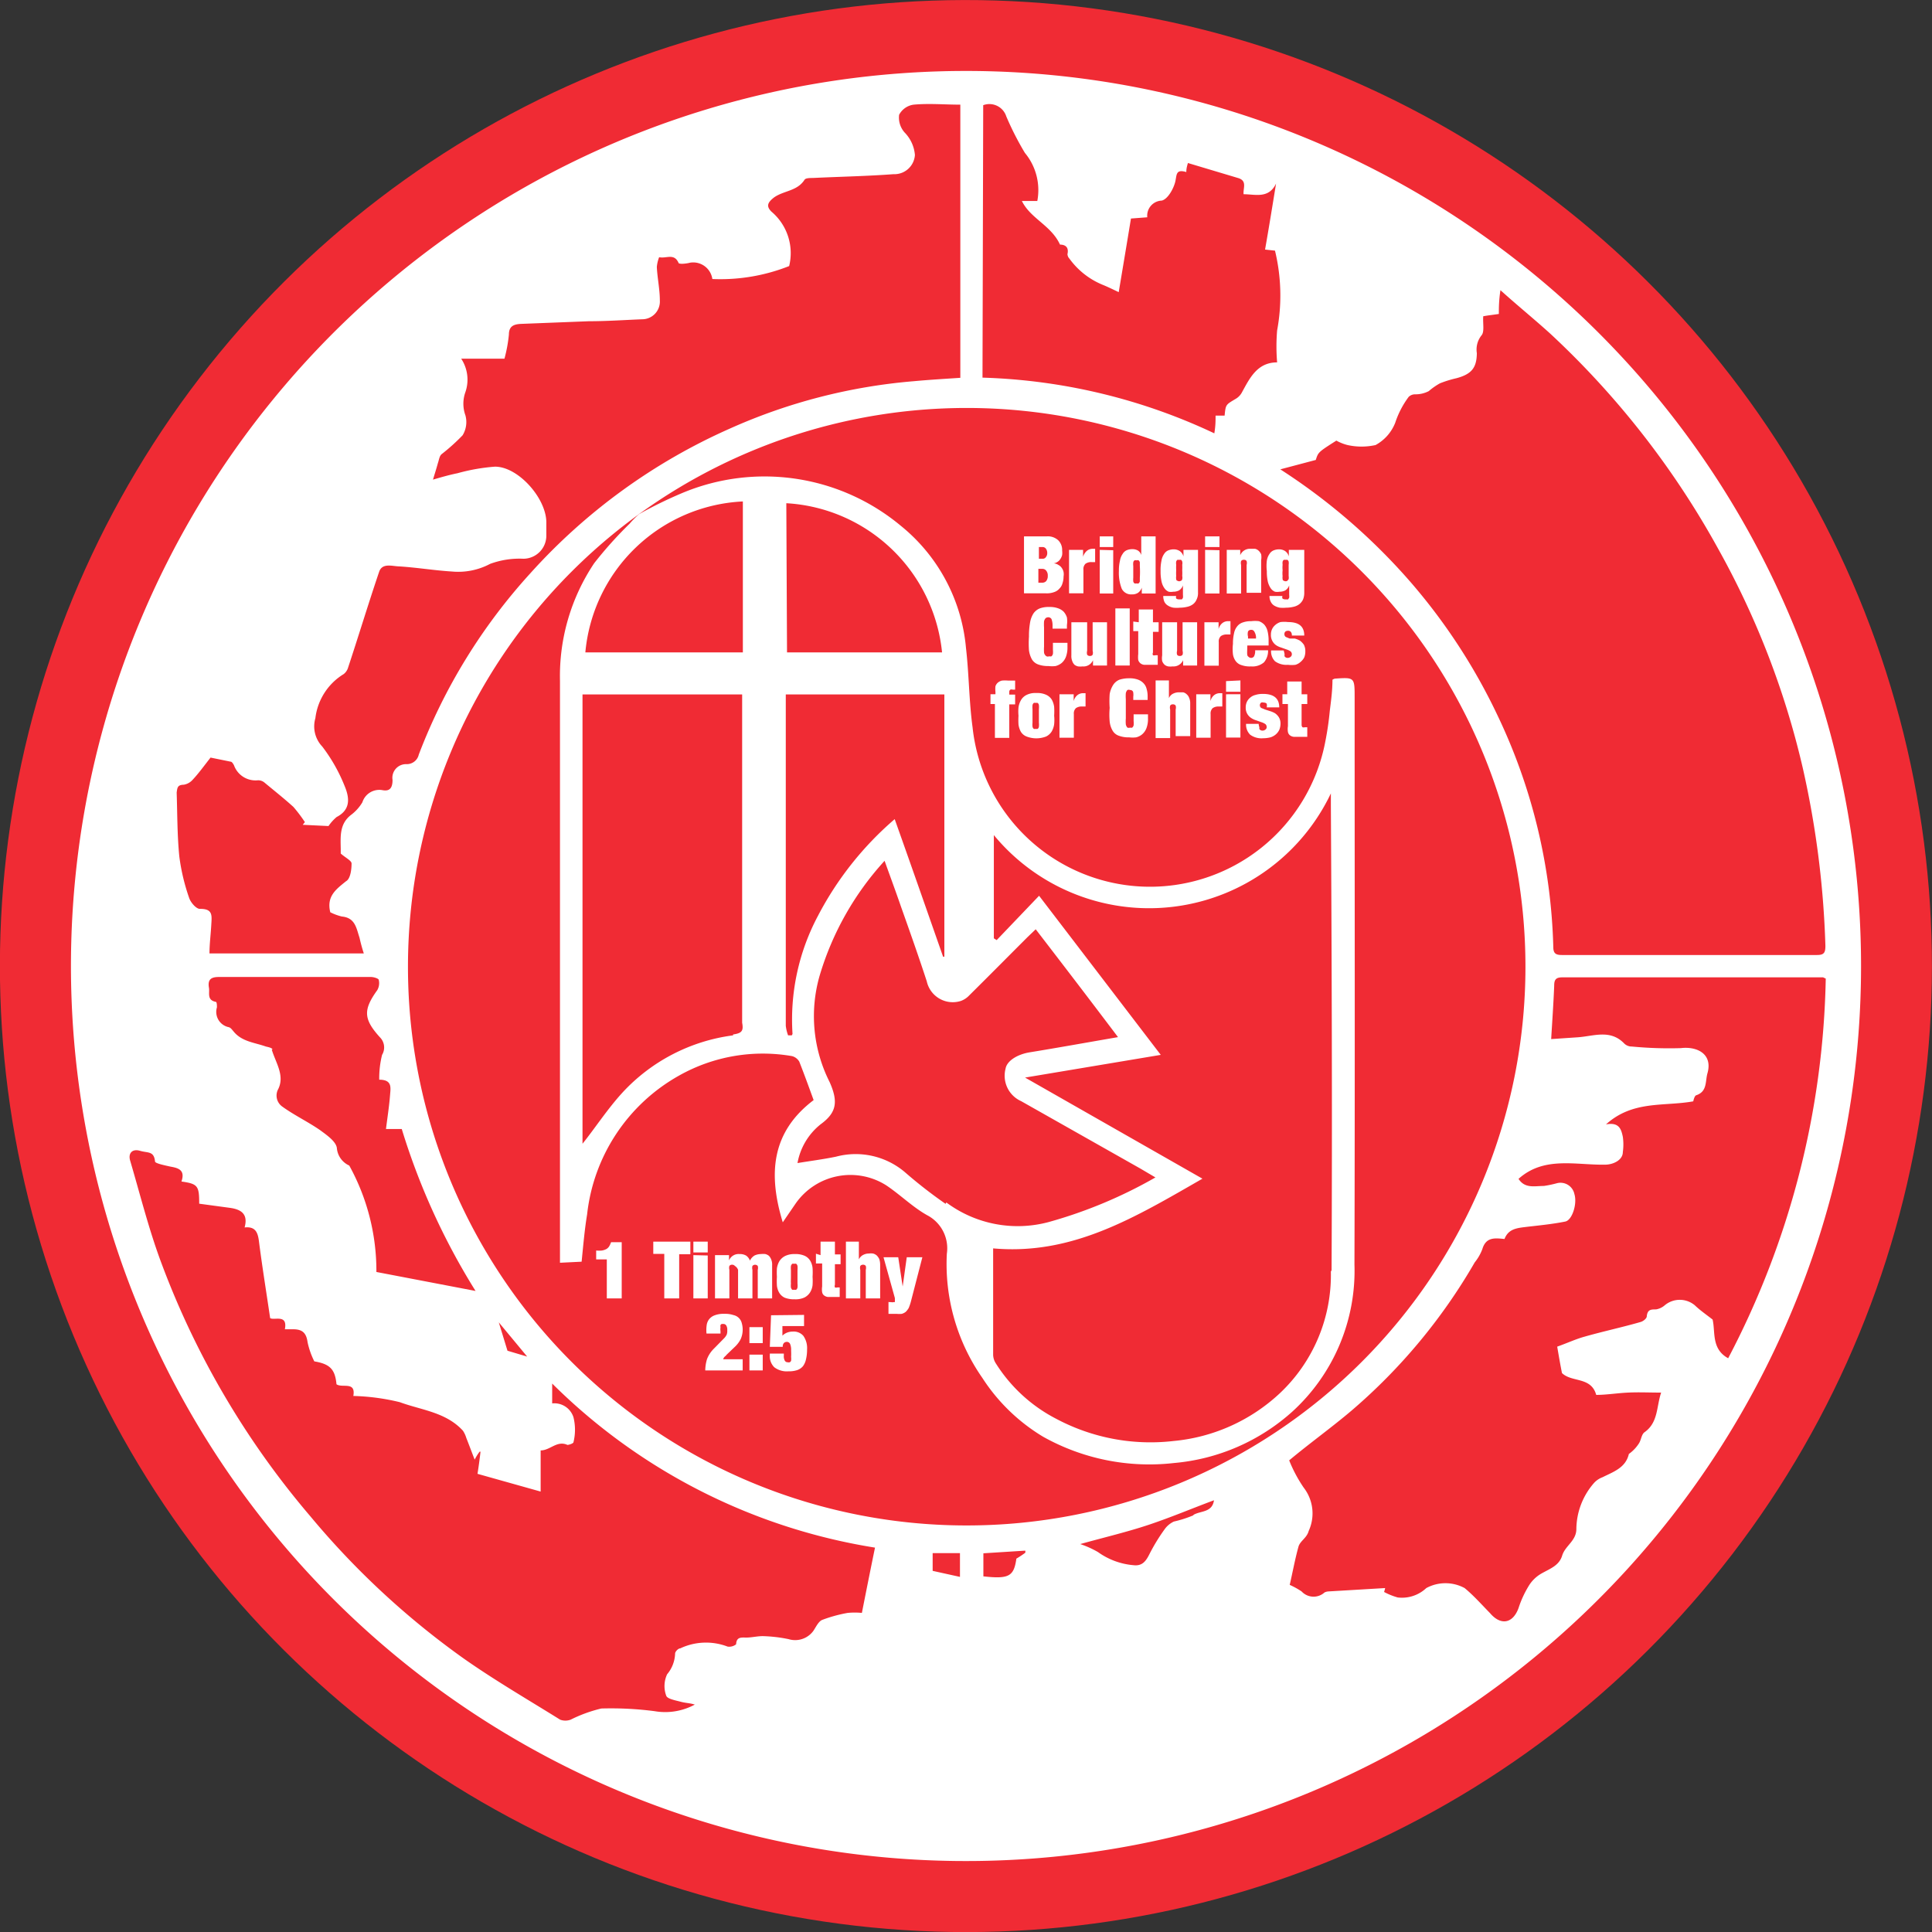 <svg xmlns="http://www.w3.org/2000/svg" viewBox="0 0 108.92 108.92"><rect x="0" y="0" width="108.92" height="108.92" fill="#333333" stroke="none"/><defs><style>.cls-1{fill:#f02b34;}.cls-2{fill:#fff;}</style></defs><title>Asset 1</title><g id="Layer_2" data-name="Layer 2"><g id="Layer_1-2" data-name="Layer 1"><g id="icon"><circle class="cls-1" cx="54.46" cy="54.46" r="54.46" transform="translate(-16.7 24.99) rotate(-22.5)"/><path class="cls-2" d="M54.46,4a50.46,50.46,0,1,0,50.46,50.46A50.46,50.46,0,0,0,54.46,4ZM75.34,24.84a2.57,2.57,0,0,0,.63.25,3.63,3.63,0,0,0,1.58,0,2.45,2.45,0,0,0,1.11-1.26,5.07,5.07,0,0,1,.76-1.46.53.53,0,0,1,.35-.14,1.61,1.61,0,0,0,.78-.18,3.76,3.76,0,0,1,.63-.44,6.37,6.37,0,0,1,.94-.29c.84-.23,1.13-.58,1.14-1.41a1.28,1.28,0,0,1,.26-1c.18-.2.07-.67.1-1.08.26-.05.55-.08.88-.13,0-.34,0-.75.09-1.34,1,.9,1.94,1.66,2.83,2.47a48.41,48.41,0,0,1,9.44,12.1,47.13,47.13,0,0,1,4.78,12.39,52.35,52.35,0,0,1,1.27,10c0,.38-.07.52-.47.52H88.05c-.34,0-.48-.09-.48-.45a32.16,32.16,0,0,0-3.15-13.07,33.12,33.12,0,0,0-4.85-7.45,34.44,34.44,0,0,0-7.39-6.41l2-.53C74.32,25.49,74.32,25.49,75.34,24.84ZM55.43,5.93a1,1,0,0,1,1.3.63,16.63,16.63,0,0,0,1.05,2.06,3.28,3.28,0,0,1,.7,2.71h-.87c.49,1,1.65,1.37,2.15,2.46.17,0,.53.05.42.54a.4.4,0,0,0,.11.25,4.34,4.34,0,0,0,1.86,1.47c.3.12.58.26.92.42.23-1.37.46-2.75.69-4.15l.92-.07a.85.85,0,0,1,.81-.94c.32-.07.63-.59.75-1s0-.8.64-.61c0-.24.07-.42.09-.51l2.84.85c.52.16.26.58.3.91.66,0,1.41.27,1.83-.6-.2,1.23-.4,2.47-.62,3.72l.56.06A10.77,10.77,0,0,1,72,18.63a10.81,10.81,0,0,0,0,1.8c-1.13,0-1.55.9-2,1.72a.93.93,0,0,1-.36.35c-.53.32-.54.3-.6.93l-.27,0-.24,0c0,.3,0,.58-.07,1a32.85,32.85,0,0,0-13.07-3.14ZM10.36,44.24a.86.86,0,0,0,.51-.29c.32-.34.6-.73,1-1.24l1.13.23c.08,0,.15.13.19.2a1.29,1.29,0,0,0,1.35.85.56.56,0,0,1,.36.12c.54.45,1.11.9,1.64,1.38a8.41,8.41,0,0,1,.65.86,1.58,1.58,0,0,0-.12.15l1.45.07a2.53,2.53,0,0,1,.46-.51c.83-.43.71-1.13.44-1.77a9.39,9.39,0,0,0-1.25-2.2,1.65,1.65,0,0,1-.39-1.6A3.38,3.38,0,0,1,19.38,38a.73.73,0,0,0,.23-.32c.6-1.81,1.15-3.63,1.76-5.43.17-.53.73-.33,1.11-.32,1,.06,2,.23,3,.29a3.83,3.83,0,0,0,2.15-.43,4.79,4.79,0,0,1,1.88-.29,1.3,1.3,0,0,0,1.29-1.34c0-.22,0-.43,0-.64.05-1.38-1.58-3.23-2.91-3.21a10.88,10.88,0,0,0-2.1.37c-.5.1-1,.25-1.38.36.09-.3.19-.61.28-.94.06-.17.08-.38.2-.49a11.16,11.16,0,0,0,1.19-1.07,1.43,1.43,0,0,0,.16-1.12,1.93,1.93,0,0,1,0-1.32A2.15,2.15,0,0,0,26,20.22h2.44a8.19,8.19,0,0,0,.25-1.36c0-.49.3-.58.68-.6l3.83-.15c1,0,2-.07,3-.11a1,1,0,0,0,1-1.06c0-.63-.14-1.26-.17-1.89a2,2,0,0,1,.13-.55c.4.09.84-.24,1.09.31,0,.1.43.06.65,0a1.09,1.09,0,0,1,1.26.92A10.53,10.53,0,0,0,44.49,15a3.06,3.06,0,0,0-1-3.07c-.31-.31-.21-.52.15-.8.55-.39,1.31-.35,1.72-1,.08-.11.36-.09.55-.1,1.48-.07,3-.1,4.46-.21a1.16,1.16,0,0,0,1.21-1.08A2.05,2.05,0,0,0,51,7.47a1.26,1.26,0,0,1-.31-1,1.09,1.09,0,0,1,.82-.57c.87-.08,1.74,0,2.63,0v15.4c-.89.06-1.75.11-2.61.19a31.74,31.74,0,0,0-10.4,2.68,33.21,33.21,0,0,0-11.24,8.16,32.19,32.19,0,0,0-6.28,10.21.69.69,0,0,1-.69.54.77.77,0,0,0-.79.89c0,.44-.15.65-.55.58a1,1,0,0,0-1.15.68,2.46,2.46,0,0,1-.65.72c-.65.51-.58,1.22-.57,1.92,0,.13,0,.25,0,.25.27.24.61.4.61.56,0,.36-.07.87-.31,1-.57.46-1.11.85-.89,1.75a3,3,0,0,0,.65.24c.76.07.82.66,1,1.2a9,9,0,0,0,.24.88H11.81c0-.52.07-1.05.1-1.59s.11-.93-.64-.92c-.21,0-.51-.35-.6-.6a11.47,11.47,0,0,1-.56-2.35c-.12-1.2-.11-2.4-.15-3.61C10,44.41,10,44.25,10.36,44.24Zm5,14.93c0-.09-.24-.14-.37-.17-.64-.23-1.36-.27-1.83-.86-.08-.09-.15-.2-.26-.23a.88.88,0,0,1-.67-1.12c0-.11,0-.31-.07-.31-.51-.1-.33-.51-.38-.79-.09-.52.17-.62.63-.61h7.45c.35,0,.7,0,1.06,0,.15,0,.4.08.43.15a.79.79,0,0,1-.08.59c-.8,1.11-.78,1.63.14,2.65a.81.81,0,0,1,.13,1,5.44,5.44,0,0,0-.16,1.4c.75,0,.64.46.61.87-.05.64-.15,1.27-.23,1.91l.89,0a38.41,38.41,0,0,0,4.16,9.13l-5.59-1.07a12.29,12.29,0,0,0-1.53-6,1.19,1.19,0,0,1-.7-1c-.06-.37-.57-.72-.95-1-.68-.47-1.44-.83-2.12-1.32a.76.76,0,0,1-.23-1C16.06,60.62,15.54,59.91,15.32,59.17ZM48.59,90.93a4.28,4.28,0,0,0-.8,0,8,8,0,0,0-1.45.4c-.21.1-.34.4-.49.62a1.27,1.27,0,0,1-1.39.46A8.18,8.18,0,0,0,43,92.24c-.29,0-.58.07-.87.08s-.61-.08-.63.38a.62.62,0,0,1-.48.13,3.4,3.4,0,0,0-2.67.1c-.12,0-.29.19-.29.29a1.9,1.9,0,0,1-.45,1.17,1.57,1.57,0,0,0-.05,1.21c.06.18.52.26.82.34s.52.07.79.16a3.51,3.51,0,0,1-2.27.37,19,19,0,0,0-3-.15,8,8,0,0,0-1.73.63.85.85,0,0,1-.59,0c-1.83-1.14-3.69-2.22-5.44-3.45a45.71,45.71,0,0,1-8.63-8A47.56,47.56,0,0,1,9.07,71.13c-.69-1.86-1.17-3.79-1.73-5.69-.13-.43.12-.69.56-.56s.78,0,.84.6c0,.11.56.22.87.29.46.08.84.2.62.84.93.13,1,.25,1,1.25L13,68.1c.59.09,1,.34.79,1.1.63-.07.75.31.81.79.18,1.41.41,2.82.63,4.32.22.15,1-.25.83.63.17,0,.32,0,.47,0,.52,0,.74.21.81.73a4.49,4.49,0,0,0,.38,1.08c.88.15,1.17.44,1.25,1.29.32.23,1.1-.19.95.66a12.35,12.35,0,0,1,2.62.35c1.22.45,2.6.56,3.56,1.61a1.55,1.55,0,0,1,.19.41c.14.35.28.73.47,1.22a2.89,2.89,0,0,1,.28-.45h.05c-.05.44-.11.88-.17,1.25l3.56,1V81.77c.54,0,.92-.58,1.51-.31.08,0,.33-.08.34-.15a2.94,2.94,0,0,0,0-1.41,1.13,1.13,0,0,0-1.2-.78V78a33.23,33.23,0,0,0,18.2,9.25C49.08,88.46,48.84,89.67,48.59,90.93ZM28.12,74.55l1.6,1.93-1.11-.33Zm26,14.35-1.54-.34v-1h1.54ZM23,54.46A31.5,31.5,0,1,1,54.46,86,31.49,31.49,0,0,1,23,54.46ZM57.3,87.87c-.14,1-.42,1.16-1.86,1v-1.3l2.36-.15a.25.25,0,0,1,0,.12A5.44,5.44,0,0,1,57.3,87.87Zm10-2.45a6.66,6.66,0,0,1-1.12.36,1.33,1.33,0,0,0-.54.46,10.38,10.38,0,0,0-.84,1.38c-.2.4-.41.68-.9.62a4,4,0,0,1-2-.74,5.4,5.4,0,0,0-1-.45c1.36-.38,2.65-.68,3.9-1.1s2.43-.92,3.64-1.37C68.34,85.3,67.65,85.16,67.26,85.42Zm30.16-8.83c-1-.52-.74-1.51-.91-2.2-.39-.3-.73-.54-1-.8a1.32,1.32,0,0,0-1.7,0,1,1,0,0,1-.49.23c-.28,0-.48,0-.52.39,0,.12-.2.28-.35.32-1,.29-2.12.53-3.17.83-.47.13-.92.34-1.53.56.08.46.17,1,.27,1.49.56.54,1.64.19,1.93,1.23.57,0,1.17-.1,1.79-.13s1.2,0,1.87,0c-.27.8-.16,1.68-.93,2.23-.18.12-.19.43-.32.63a2.16,2.16,0,0,1-.57.6c-.18.78-.86,1-1.48,1.31a1.23,1.23,0,0,0-.48.32,4,4,0,0,0-1,2.6c0,.67-.63.94-.8,1.5s-.67.73-1.15,1a2,2,0,0,0-.76.75,5.76,5.76,0,0,0-.55,1.21c-.32.87-1,1-1.61.28-.47-.48-.93-1-1.43-1.41a2.27,2.27,0,0,0-2.16,0,2,2,0,0,1-1.61.53,3.76,3.76,0,0,1-.77-.31,1.8,1.8,0,0,0,.06-.22l-3.2.19a.55.55,0,0,0-.22.06.92.92,0,0,1-1.29-.06,4.51,4.51,0,0,0-.67-.37c.16-.69.29-1.41.49-2.14.09-.34.47-.49.58-.9a2.37,2.37,0,0,0-.28-2.44,7.86,7.86,0,0,1-.82-1.54c1.2-1,2.39-1.85,3.51-2.8a32.12,32.12,0,0,0,6.95-8.36,2.7,2.7,0,0,0,.43-.75c.21-.7.72-.62,1.25-.57.23-.61.77-.62,1.3-.69.7-.08,1.41-.15,2.11-.29.4-.06.7-1,.53-1.55a.8.8,0,0,0-1-.61,6.14,6.14,0,0,1-.72.15c-.52,0-1.07.16-1.43-.4,1.44-1.29,3.21-.77,4.88-.8.46,0,1-.26,1-.71a3.09,3.09,0,0,0,0-.86c-.09-.42-.2-.84-.95-.7,1.52-1.37,3.26-1,4.92-1.3,0,0,.06-.3.16-.34.64-.21.51-.78.64-1.24.31-1.09-.58-1.53-1.5-1.42A22,22,0,0,1,92,59a.6.6,0,0,1-.43-.17c-.79-.82-1.73-.41-2.63-.35l-1.49.1c.06-1,.13-2,.17-3,0-.32.07-.48.45-.48h14.71l.15.07A47.92,47.92,0,0,1,97.42,76.59Z"/><path class="cls-2" d="M76.37,39.32c0-1.13,0-1.14-1.12-1.06a.53.53,0,0,0-.13.06c0,.61-.08,1.18-.15,1.75a17,17,0,0,1-.25,1.72A10.06,10.06,0,0,1,54.83,41c-.2-1.47-.2-3-.37-4.46a10,10,0,0,0-3.69-6.91A12,12,0,0,0,38.45,27.8,24,24,0,0,0,36,29c-.17.17-.35.34-.5.52a22.45,22.45,0,0,0-2,2.23,11.43,11.43,0,0,0-1.93,6.63c0,10.6,0,21.21,0,31.81v1l1.22-.06c.1-1,.17-1.82.31-2.67a10.25,10.25,0,0,1,5.18-7.82,9.62,9.62,0,0,1,6.37-1.1.67.67,0,0,1,.41.31c.28.71.54,1.43.81,2.17-2.39,1.81-2.57,4.17-1.74,6.89l.74-1.08a3.77,3.77,0,0,1,5.1-1c.79.53,1.48,1.22,2.3,1.68a2.1,2.1,0,0,1,1.11,2.17,11.22,11.22,0,0,0,2,7A10.53,10.53,0,0,0,58.81,81a12.26,12.26,0,0,0,7.38,1.48,11.46,11.46,0,0,0,6.67-2.9,10.75,10.75,0,0,0,3.5-8.29C76.39,60.61,76.37,50,76.37,39.32Zm-34.49-11v8.46H33A9.37,9.37,0,0,1,41.88,28.27Zm-.55,30.05a10.29,10.29,0,0,0-6.25,3.24c-.84.92-1.54,2-2.24,2.87V39.15h9c0,.22,0,.43,0,.64V57.66C41.93,58.13,41.81,58.25,41.33,58.32Zm3-30a9.36,9.36,0,0,1,8.78,8.41H44.37Zm.31,30-.21,0a2.34,2.34,0,0,1-.13-.54c0-1.67,0-3.33,0-5V39.15h8.94V53.94a.11.11,0,0,0-.07,0c-.9-2.57-1.79-5.12-2.73-7.76a18.4,18.4,0,0,0-4.33,5.46A12.45,12.45,0,0,0,44.68,58.29Zm8.67,9.5A26.41,26.41,0,0,1,51,66.07a4.29,4.29,0,0,0-3.87-.86c-.73.15-1.44.24-2.17.36a3.61,3.61,0,0,1,1.31-2.19c.89-.65,1-1.26.5-2.38a8.24,8.24,0,0,1-.56-6,16.58,16.58,0,0,1,3.66-6.47c.32.89.63,1.73.92,2.57.5,1.41,1,2.82,1.46,4.23a1.5,1.5,0,0,0,1.92,1.1,1.21,1.21,0,0,0,.47-.31c1.11-1.1,2.2-2.2,3.3-3.3l.45-.43c1.54,2,3.07,4,4.64,6.08-1.74.3-3.4.6-5,.86-.7.12-1.27.49-1.34.92a1.57,1.57,0,0,0,.88,1.83l6.72,3.8.85.5a26.25,26.25,0,0,1-6,2.51A6.73,6.73,0,0,1,53.35,67.79Zm21.72,3.82a9.15,9.15,0,0,1-2.88,6.86,10.14,10.14,0,0,1-6,2.69A11.3,11.3,0,0,1,59.57,80a8.78,8.78,0,0,1-3.43-3.14.93.93,0,0,1-.15-.48c0-2,0-4,0-6,4.48.4,8-1.75,11.8-3.93l-10-5.7,7.65-1.28L58.58,50.5,56.19,53l-.16-.1V47.08a11.35,11.35,0,0,0,19-2.35v.67C75.08,54.13,75.11,62.86,75.07,71.61Z"/><path class="cls-2" d="M59,30.24a.86.86,0,0,1,.66.22.76.76,0,0,1,.22.58,1,1,0,0,1,0,.25.67.67,0,0,1-.09.21.52.52,0,0,1-.16.17.53.53,0,0,1-.23.09h0a.54.54,0,0,1,.27.09.52.52,0,0,1,.19.17.6.6,0,0,1,.1.23.69.69,0,0,1,0,.25,1.16,1.16,0,0,1-.06.38.64.64,0,0,1-.17.3.66.66,0,0,1-.3.2,1.16,1.16,0,0,1-.44.07H57.73V30.24Zm-.23,1.26a.21.21,0,0,0,.2-.1.34.34,0,0,0,.07-.22.4.4,0,0,0-.07-.24.23.23,0,0,0-.2-.1h-.2v.66Zm0,1.35a.29.29,0,0,0,.21-.09.45.45,0,0,0,.09-.3.42.42,0,0,0-.09-.29.26.26,0,0,0-.21-.1h-.23v.78Z"/><path class="cls-2" d="M61.06,31v.39h0a.7.7,0,0,1,.22-.34.51.51,0,0,1,.33-.11h.13v.75h-.2a.55.55,0,0,0-.34.09.41.41,0,0,0-.12.34v1.33h-.81V31Z"/><path class="cls-2" d="M62.76,30.24v.6H62v-.6Zm0,.78v2.44H62V31Z"/><path class="cls-2" d="M65.15,30.24v3.22h-.78v-.33h0a.59.59,0,0,1-.21.29.61.61,0,0,1-.35.09.59.59,0,0,1-.57-.32,2.46,2.46,0,0,1-.16-1,2.35,2.35,0,0,1,.06-.58.89.89,0,0,1,.15-.38.51.51,0,0,1,.23-.21.81.81,0,0,1,.31-.06.62.62,0,0,1,.31.07.45.45,0,0,1,.2.26h0V30.24Zm-1.26,2.33a1.12,1.12,0,0,0,0,.21.18.18,0,0,0,.07.11.2.2,0,0,0,.11,0,.21.21,0,0,0,.12,0,.23.23,0,0,0,.07-.11q0-.09,0-.21a5.45,5.45,0,0,0,0-.66q0-.14,0-.21a.23.23,0,0,0-.07-.11.21.21,0,0,0-.12,0,.2.2,0,0,0-.11,0,.18.18,0,0,0-.07.11.87.87,0,0,0,0,.21c0,.09,0,.2,0,.33S63.89,32.48,63.89,32.57Z"/><path class="cls-2" d="M67.54,31v2.4a.82.82,0,0,1-.08.4.64.64,0,0,1-.21.27.84.84,0,0,1-.32.14,1.77,1.77,0,0,1-.41.05,2,2,0,0,1-.36,0,.82.82,0,0,1-.3-.11.53.53,0,0,1-.21-.21.82.82,0,0,1-.07-.34h.73a.2.2,0,0,0,0,.14.25.25,0,0,0,.15.05h.09l.08,0a.35.35,0,0,0,.06-.09.63.63,0,0,0,0-.16V33h0a.53.53,0,0,1-.23.29.71.71,0,0,1-.32.07.73.73,0,0,1-.25,0,.54.54,0,0,1-.23-.18,1,1,0,0,1-.17-.37,2.56,2.56,0,0,1-.06-.61,2.49,2.49,0,0,1,.05-.59.89.89,0,0,1,.15-.38.49.49,0,0,1,.23-.2.83.83,0,0,1,.32-.06.62.62,0,0,1,.32.09.53.53,0,0,1,.22.31h0V31Zm-1.23,1.47a.56.56,0,0,0,0,.18s0,.08.07.09a.18.18,0,0,0,.2,0s.05,0,.07-.09a.4.4,0,0,0,0-.18,2.58,2.58,0,0,0,0-.32,2.54,2.54,0,0,0,0-.31.4.4,0,0,0,0-.18.2.2,0,0,0-.07-.1l-.1,0-.1,0a.2.2,0,0,0-.07.1.56.56,0,0,0,0,.18,2.82,2.82,0,0,0,0,.31A2.92,2.92,0,0,0,66.31,32.49Z"/><path class="cls-2" d="M68.75,30.24v.6h-.81v-.6Zm0,.78v2.44h-.81V31Z"/><path class="cls-2" d="M69.92,31v.3h0a.59.59,0,0,1,.59-.36l.25,0a.43.43,0,0,1,.2.11.6.6,0,0,1,.14.2,1,1,0,0,1,0,.33v1.84h-.82V31.85a.41.41,0,0,0,0-.22.16.16,0,0,0-.15-.07.17.17,0,0,0-.16.07.41.41,0,0,0,0,.22v1.61h-.81V31Z"/><path class="cls-2" d="M73.53,31v2.4a1,1,0,0,1-.07.4.75.75,0,0,1-.22.27.84.84,0,0,1-.32.14,1.77,1.77,0,0,1-.41.05,2.1,2.1,0,0,1-.36,0,1,1,0,0,1-.3-.11.51.51,0,0,1-.2-.21.68.68,0,0,1-.08-.34h.73a.2.2,0,0,0,0,.14.25.25,0,0,0,.15.05h.09a.2.2,0,0,0,.08,0l.06-.09a.63.63,0,0,0,0-.16V33h0a.53.53,0,0,1-.23.29.71.71,0,0,1-.32.07.77.77,0,0,1-.25,0,.54.54,0,0,1-.23-.18,1.16,1.16,0,0,1-.17-.37,2.56,2.56,0,0,1-.06-.61,2.49,2.49,0,0,1,0-.59.89.89,0,0,1,.15-.38.49.49,0,0,1,.23-.2.83.83,0,0,1,.32-.06.62.62,0,0,1,.32.09.53.53,0,0,1,.22.31h0V31Zm-1.22,1.47a.6.6,0,0,0,0,.18s0,.08.07.09a.18.18,0,0,0,.2,0s0,0,.07-.09a.56.56,0,0,0,0-.18c0-.08,0-.19,0-.32s0-.23,0-.31a.56.56,0,0,0,0-.18.2.2,0,0,0-.07-.1l-.1,0-.1,0a.2.2,0,0,0-.07.1.6.6,0,0,0,0,.18,1.42,1.42,0,0,0,0,.31A1.47,1.47,0,0,0,72.31,32.49Z"/><path class="cls-2" d="M59.28,34.9a.21.21,0,0,0-.18-.1.25.25,0,0,0-.15.05.38.38,0,0,0-.09.18,2.51,2.51,0,0,0,0,.34c0,.14,0,.32,0,.54s0,.4,0,.54a2.68,2.68,0,0,0,0,.34A.3.3,0,0,0,59,37a.2.2,0,0,0,.15,0,.28.28,0,0,0,.13,0,.32.32,0,0,0,.08-.13,1.29,1.29,0,0,0,0-.24c0-.1,0-.23,0-.39h.82v.24a1.49,1.49,0,0,1-.09.56.87.87,0,0,1-.24.34.91.91,0,0,1-.34.17,1.75,1.75,0,0,1-.4,0,1.61,1.61,0,0,1-.58-.09.69.69,0,0,1-.35-.28,1.45,1.45,0,0,1-.17-.52,5.51,5.51,0,0,1,0-.77,4.26,4.26,0,0,1,.06-.78,1.38,1.38,0,0,1,.19-.52.79.79,0,0,1,.36-.29,1.43,1.43,0,0,1,.54-.08,1.35,1.35,0,0,1,.48.07.84.84,0,0,1,.33.2.92.92,0,0,1,.18.32,1.45,1.45,0,0,1,0,.43v.2h-.81v-.18A1,1,0,0,0,59.28,34.9Z"/><path class="cls-2" d="M61.29,35.08v1.61a.41.41,0,0,0,0,.22.18.18,0,0,0,.16.07.16.16,0,0,0,.15-.07.4.4,0,0,0,0-.22V35.08h.81v2.44h-.79v-.3h0a.58.58,0,0,1-.59.35,1,1,0,0,1-.25,0,.52.52,0,0,1-.2-.09.54.54,0,0,1-.13-.21.74.74,0,0,1-.05-.32V35.08Z"/><path class="cls-2" d="M63.69,34.3v3.22h-.81V34.3Z"/><path class="cls-2" d="M64.2,35.08v-.72H65v.72h.32v.54H65v1.17a.17.17,0,0,0,0,.15.26.26,0,0,0,.14,0h.13v.54h-.76a.4.4,0,0,1-.21-.08.38.38,0,0,1-.13-.19,1.42,1.42,0,0,1,0-.33v-1.3h-.28v-.54Z"/><path class="cls-2" d="M66.36,35.08v1.61a.41.41,0,0,0,0,.22.16.16,0,0,0,.15.07.17.17,0,0,0,.16-.07.41.41,0,0,0,0-.22V35.08h.82v2.44h-.79v-.3h0a.59.59,0,0,1-.59.35,1,1,0,0,1-.25,0,.46.46,0,0,1-.2-.09.55.55,0,0,1-.14-.21.93.93,0,0,1,0-.32V35.08Z"/><path class="cls-2" d="M68.7,35.08v.39h0a.62.62,0,0,1,.21-.34.51.51,0,0,1,.33-.11h.13v.75h-.2a.57.57,0,0,0-.34.09.41.41,0,0,0-.12.34v1.33h-.81V35.08Z"/><path class="cls-2" d="M70.31,36.76c0,.13,0,.22.07.26a.21.21,0,0,0,.15.07A.2.2,0,0,0,70.7,37a.66.66,0,0,0,.06-.34h.73a1,1,0,0,1-.23.68,1,1,0,0,1-.73.23A1.41,1.41,0,0,1,70,37.5a.64.64,0,0,1-.32-.21.87.87,0,0,1-.17-.4,2.54,2.54,0,0,1,0-.59,2.49,2.49,0,0,1,.06-.59.87.87,0,0,1,.18-.4.66.66,0,0,1,.32-.22,1.33,1.33,0,0,1,.47-.07,1.75,1.75,0,0,1,.43,0,.79.79,0,0,1,.31.2.87.87,0,0,1,.18.36,2.23,2.23,0,0,1,.06.56v.25h-1.2Zm.4-1.16a.18.18,0,0,0-.18-.09.18.18,0,0,0-.17.09.56.56,0,0,0,0,.29V36h.45v-.1A.69.69,0,0,0,70.71,35.6Z"/><path class="cls-2" d="M72.42,36.9a.31.31,0,0,0,0,.1.2.2,0,0,0,.17.09.27.27,0,0,0,.17-.06.18.18,0,0,0,.07-.15.2.2,0,0,0-.09-.17.9.9,0,0,0-.22-.1l-.28-.1a1.08,1.08,0,0,1-.29-.13.67.67,0,0,1-.21-.23.68.68,0,0,1-.09-.37.73.73,0,0,1,.06-.3.69.69,0,0,1,.18-.24.79.79,0,0,1,.3-.17,1.75,1.75,0,0,1,.43,0c.61,0,.91.25.91.76h-.7a.29.29,0,0,0-.06-.21.2.2,0,0,0-.16-.06.25.25,0,0,0-.15.05.2.2,0,0,0-.05.14.19.19,0,0,0,.08.16l.22.09L73,36a1.26,1.26,0,0,1,.29.12,1,1,0,0,1,.22.23.8.8,0,0,1,.08.38.88.88,0,0,1-.06.33.79.79,0,0,1-.2.25.74.74,0,0,1-.3.17,1.73,1.73,0,0,1-.42,0,1.1,1.1,0,0,1-.73-.2.79.79,0,0,1-.22-.61h.71C72.41,36.81,72.42,36.86,72.42,36.9Z"/><path class="cls-2" d="M55.84,39.69v-.55h.28V39a1.42,1.42,0,0,1,0-.31.46.46,0,0,1,.13-.2.56.56,0,0,1,.23-.12,1.86,1.86,0,0,1,.36,0h.19l.2,0v.51h-.14a.2.2,0,0,0-.13,0,.15.15,0,0,0-.06.13v.15h.33v.55h-.33v1.89h-.81V39.69Z"/><path class="cls-2" d="M59.43,40.83a1.11,1.11,0,0,1-.14.41.77.77,0,0,1-.31.28,1.52,1.52,0,0,1-1.11,0,.66.66,0,0,1-.32-.27,1.18,1.18,0,0,1-.13-.4,4,4,0,0,1,0-.5,2.42,2.42,0,0,1,0-.47,1.11,1.11,0,0,1,.14-.41.73.73,0,0,1,.31-.29,1.1,1.1,0,0,1,.55-.11,1.22,1.22,0,0,1,.56.1.73.73,0,0,1,.32.28,1.18,1.18,0,0,1,.13.4,4,4,0,0,1,0,.5A2.42,2.42,0,0,1,59.43,40.83Zm-1.22-.09a1.07,1.07,0,0,0,0,.23.22.22,0,0,0,.07.12.18.18,0,0,0,.11,0,.2.2,0,0,0,.11,0,.18.18,0,0,0,.07-.12,1.07,1.07,0,0,0,0-.23c0-.1,0-.22,0-.38s0-.28,0-.38a1.07,1.07,0,0,0,0-.23.18.18,0,0,0-.07-.12.2.2,0,0,0-.11,0,.18.18,0,0,0-.11,0,.22.22,0,0,0-.07.12,1.07,1.07,0,0,0,0,.23c0,.1,0,.23,0,.38S58.21,40.64,58.21,40.74Z"/><path class="cls-2" d="M60.53,39.14v.39h0a.62.62,0,0,1,.21-.34.51.51,0,0,1,.33-.11h.13v.75H61a.57.57,0,0,0-.34.09.41.41,0,0,0-.12.34v1.33h-.81V39.14Z"/><path class="cls-2" d="M63.88,39a.18.18,0,0,0-.17-.1.21.21,0,0,0-.15,0,.38.38,0,0,0-.09.18,2.27,2.27,0,0,0,0,.34c0,.14,0,.32,0,.54s0,.4,0,.54a2.27,2.27,0,0,0,0,.34.38.38,0,0,0,.09.18.21.21,0,0,0,.15,0,.21.21,0,0,0,.12,0,.24.24,0,0,0,.08-.13,1.19,1.19,0,0,0,0-.24c0-.1,0-.23,0-.38h.81v.23a1.46,1.46,0,0,1-.09.56.87.87,0,0,1-.24.34.84.84,0,0,1-.34.17,1.72,1.72,0,0,1-.39,0,1.57,1.57,0,0,1-.58-.09.65.65,0,0,1-.35-.28,1.28,1.28,0,0,1-.17-.52,4.32,4.32,0,0,1,0-.77,5.56,5.56,0,0,1,0-.78,1.38,1.38,0,0,1,.2-.52.76.76,0,0,1,.35-.29,1.73,1.73,0,0,1,.55-.08,1.35,1.35,0,0,1,.48.07.8.8,0,0,1,.32.2.68.68,0,0,1,.18.32,1.44,1.44,0,0,1,.06.43v.2h-.81v-.18A.82.82,0,0,0,63.88,39Z"/><path class="cls-2" d="M65.9,38.36v1h0a.49.49,0,0,1,.25-.26.73.73,0,0,1,.31-.07l.24,0a.43.43,0,0,1,.2.11.48.48,0,0,1,.14.2.76.76,0,0,1,.06.32v1.84h-.82V40a.41.41,0,0,0,0-.22.17.17,0,0,0-.16-.07.16.16,0,0,0-.15.07.41.41,0,0,0,0,.22v1.61h-.82V38.36Z"/><path class="cls-2" d="M68.24,39.14v.39h0a.62.62,0,0,1,.21-.34.51.51,0,0,1,.33-.11h.13v.75h-.2a.57.57,0,0,0-.34.09.41.41,0,0,0-.12.34v1.33h-.81V39.14Z"/><path class="cls-2" d="M69.93,38.36V39h-.81v-.6Zm0,.78v2.44h-.81V39.14Z"/><path class="cls-2" d="M71,41a.3.3,0,0,0,0,.1.2.2,0,0,0,.17.09.25.25,0,0,0,.17-.06.16.16,0,0,0,.07-.15.2.2,0,0,0-.09-.17.9.9,0,0,0-.22-.1l-.28-.1a1,1,0,0,1-.28-.13.69.69,0,0,1-.22-.23.68.68,0,0,1-.09-.37.73.73,0,0,1,.06-.3.69.69,0,0,1,.18-.24.72.72,0,0,1,.3-.16,1.4,1.4,0,0,1,.43-.06c.61,0,.92.25.92.76h-.71a.36.36,0,0,0,0-.21.21.21,0,0,0-.16-.06.25.25,0,0,0-.15,0,.19.19,0,0,0,0,.3l.22.09.28.09a1.39,1.39,0,0,1,.28.12.8.8,0,0,1,.22.23.69.69,0,0,1,.09.38.88.88,0,0,1-.07.33.79.79,0,0,1-.19.25.85.85,0,0,1-.31.17,1.7,1.7,0,0,1-.41.05,1.08,1.08,0,0,1-.73-.2.79.79,0,0,1-.23-.61h.71A.59.59,0,0,0,71,41Z"/><path class="cls-2" d="M72.57,39.14v-.72h.81v.72h.32v.55h-.32v1.16a.21.21,0,0,0,.05.15.26.26,0,0,0,.14,0h.13v.54h-.76a.44.44,0,0,1-.21-.08.31.31,0,0,1-.12-.19,1,1,0,0,1,0-.33V39.69H72.3v-.55Z"/><path class="cls-2" d="M34.21,71h-.6V70.5a1.62,1.62,0,0,0,.33,0,.85.85,0,0,0,.24-.08.46.46,0,0,0,.16-.15,1.33,1.33,0,0,0,.11-.24h.6V73.2h-.84Z"/><path class="cls-2" d="M36.83,70.69V70h2.09v.71h-.63V73.2h-.84V70.69Z"/><path class="cls-2" d="M39.9,70v.61h-.81V70Zm0,.78V73.2h-.81V70.76Z"/><path class="cls-2" d="M41.43,71.37a.2.2,0,0,0-.16-.07.18.18,0,0,0-.15.07.42.42,0,0,0,0,.22V73.2h-.81V70.76h.79v.3h0a.58.58,0,0,1,.59-.36.69.69,0,0,1,.38.09.61.61,0,0,1,.21.28.67.67,0,0,1,.26-.29.86.86,0,0,1,.36-.08,1,1,0,0,1,.25,0,.54.54,0,0,1,.2.1.62.62,0,0,1,.13.21.74.74,0,0,1,.05.32V73.2h-.81V71.59a.42.42,0,0,0,0-.22.2.2,0,0,0-.3,0,.42.42,0,0,0,0,.22V73.2h-.81V71.59A.43.43,0,0,0,41.43,71.37Z"/><path class="cls-2" d="M45.81,72.45a1,1,0,0,1-.14.41.82.82,0,0,1-.32.29,1.2,1.2,0,0,1-.55.1,1.46,1.46,0,0,1-.56-.09.71.71,0,0,1-.31-.28,1,1,0,0,1-.13-.4,4,4,0,0,1,0-.5,3.59,3.59,0,0,1,0-.47,1.11,1.11,0,0,1,.14-.41.82.82,0,0,1,.32-.29,1.17,1.17,0,0,1,.54-.11,1.29,1.29,0,0,1,.57.1.71.71,0,0,1,.31.28,1,1,0,0,1,.13.41,3.79,3.79,0,0,1,0,.49A3.59,3.59,0,0,1,45.81,72.45Zm-1.22-.09a1.07,1.07,0,0,0,0,.23.31.31,0,0,0,.07.12.2.2,0,0,0,.11,0,.21.21,0,0,0,.12,0,.22.22,0,0,0,.07-.12,1.07,1.07,0,0,0,0-.23c0-.1,0-.22,0-.38s0-.28,0-.37a1.29,1.29,0,0,0,0-.24.22.22,0,0,0-.07-.12.21.21,0,0,0-.12,0,.2.2,0,0,0-.11,0,.31.31,0,0,0-.07.12,1.29,1.29,0,0,0,0,.24c0,.09,0,.22,0,.37S44.58,72.26,44.59,72.36Z"/><path class="cls-2" d="M46.26,70.76V70h.81v.72h.32v.55h-.32v1.16a.21.21,0,0,0,0,.15.2.2,0,0,0,.14,0h.13v.54H47l-.32,0a.44.44,0,0,1-.21-.08.29.29,0,0,1-.12-.19,1,1,0,0,1,0-.32v-1.3H46v-.55Z"/><path class="cls-2" d="M48.42,70v1h0a.55.55,0,0,1,.26-.26.66.66,0,0,1,.3-.07.88.88,0,0,1,.24,0,.53.53,0,0,1,.21.11.78.78,0,0,1,.14.2,1,1,0,0,1,.05.32V73.2h-.81V71.59a.42.42,0,0,0,0-.22.18.18,0,0,0-.15-.07.2.2,0,0,0-.16.07.43.43,0,0,0,0,.22V73.2h-.81V70Z"/><path class="cls-2" d="M50.15,73.41h.09a.25.25,0,0,0,.13,0l.08,0,0-.06a.11.11,0,0,0,0,0,.2.2,0,0,0,0-.07s0-.06,0-.1l-.64-2.3h.83l.25,1.65h0l.23-1.65H52l-.65,2.51a2.79,2.79,0,0,1-.12.35,1,1,0,0,1-.17.22.65.65,0,0,1-.22.11,1.29,1.29,0,0,1-.29,0h-.46V73.4Z"/><path class="cls-2" d="M39.84,74.71a.69.69,0,0,1,.15-.35.71.71,0,0,1,.31-.21,1.4,1.4,0,0,1,.54-.08,1.46,1.46,0,0,1,.51.07.61.61,0,0,1,.47.46,1.32,1.32,0,0,1-.06.89,1.57,1.57,0,0,1-.29.4l-.5.48a.68.68,0,0,1-.12.12.34.34,0,0,0-.08.14h1.1v.63H39.76a2.25,2.25,0,0,1,.1-.64,1.66,1.66,0,0,1,.38-.58l.56-.57a.79.79,0,0,0,.17-.23A.6.6,0,0,0,41,75a.46.46,0,0,0-.06-.28.19.19,0,0,0-.16-.08l-.09,0a.19.19,0,0,0-.07.06.32.32,0,0,0,0,.13.68.68,0,0,0,0,.22v.13h-.79A2,2,0,0,1,39.84,74.71Z"/><path class="cls-2" d="M43,74.82v.9h-.75v-.9Zm0,1.55v.89h-.75v-.89Z"/><path class="cls-2" d="M45.33,74.13v.63H44.11l0,.54a.78.78,0,0,1,.26-.17.88.88,0,0,1,.33-.06.72.72,0,0,1,.59.24,1.2,1.2,0,0,1,.21.77,2.26,2.26,0,0,1-.06.55,1,1,0,0,1-.17.39.74.74,0,0,1-.32.22,1.47,1.47,0,0,1-.5.07,1.16,1.16,0,0,1-.8-.23.87.87,0,0,1-.25-.67v-.1h.79v.11a.52.52,0,0,0,.06.3.19.19,0,0,0,.17.08.15.15,0,0,0,.1,0,.15.15,0,0,0,.08-.09.87.87,0,0,0,0-.21,3.21,3.21,0,0,0,0-.36.85.85,0,0,0-.06-.38.2.2,0,0,0-.18-.11.24.24,0,0,0-.17.07.29.29,0,0,0-.06.21H43.4l.07-1.78Z"/></g></g></g></svg>